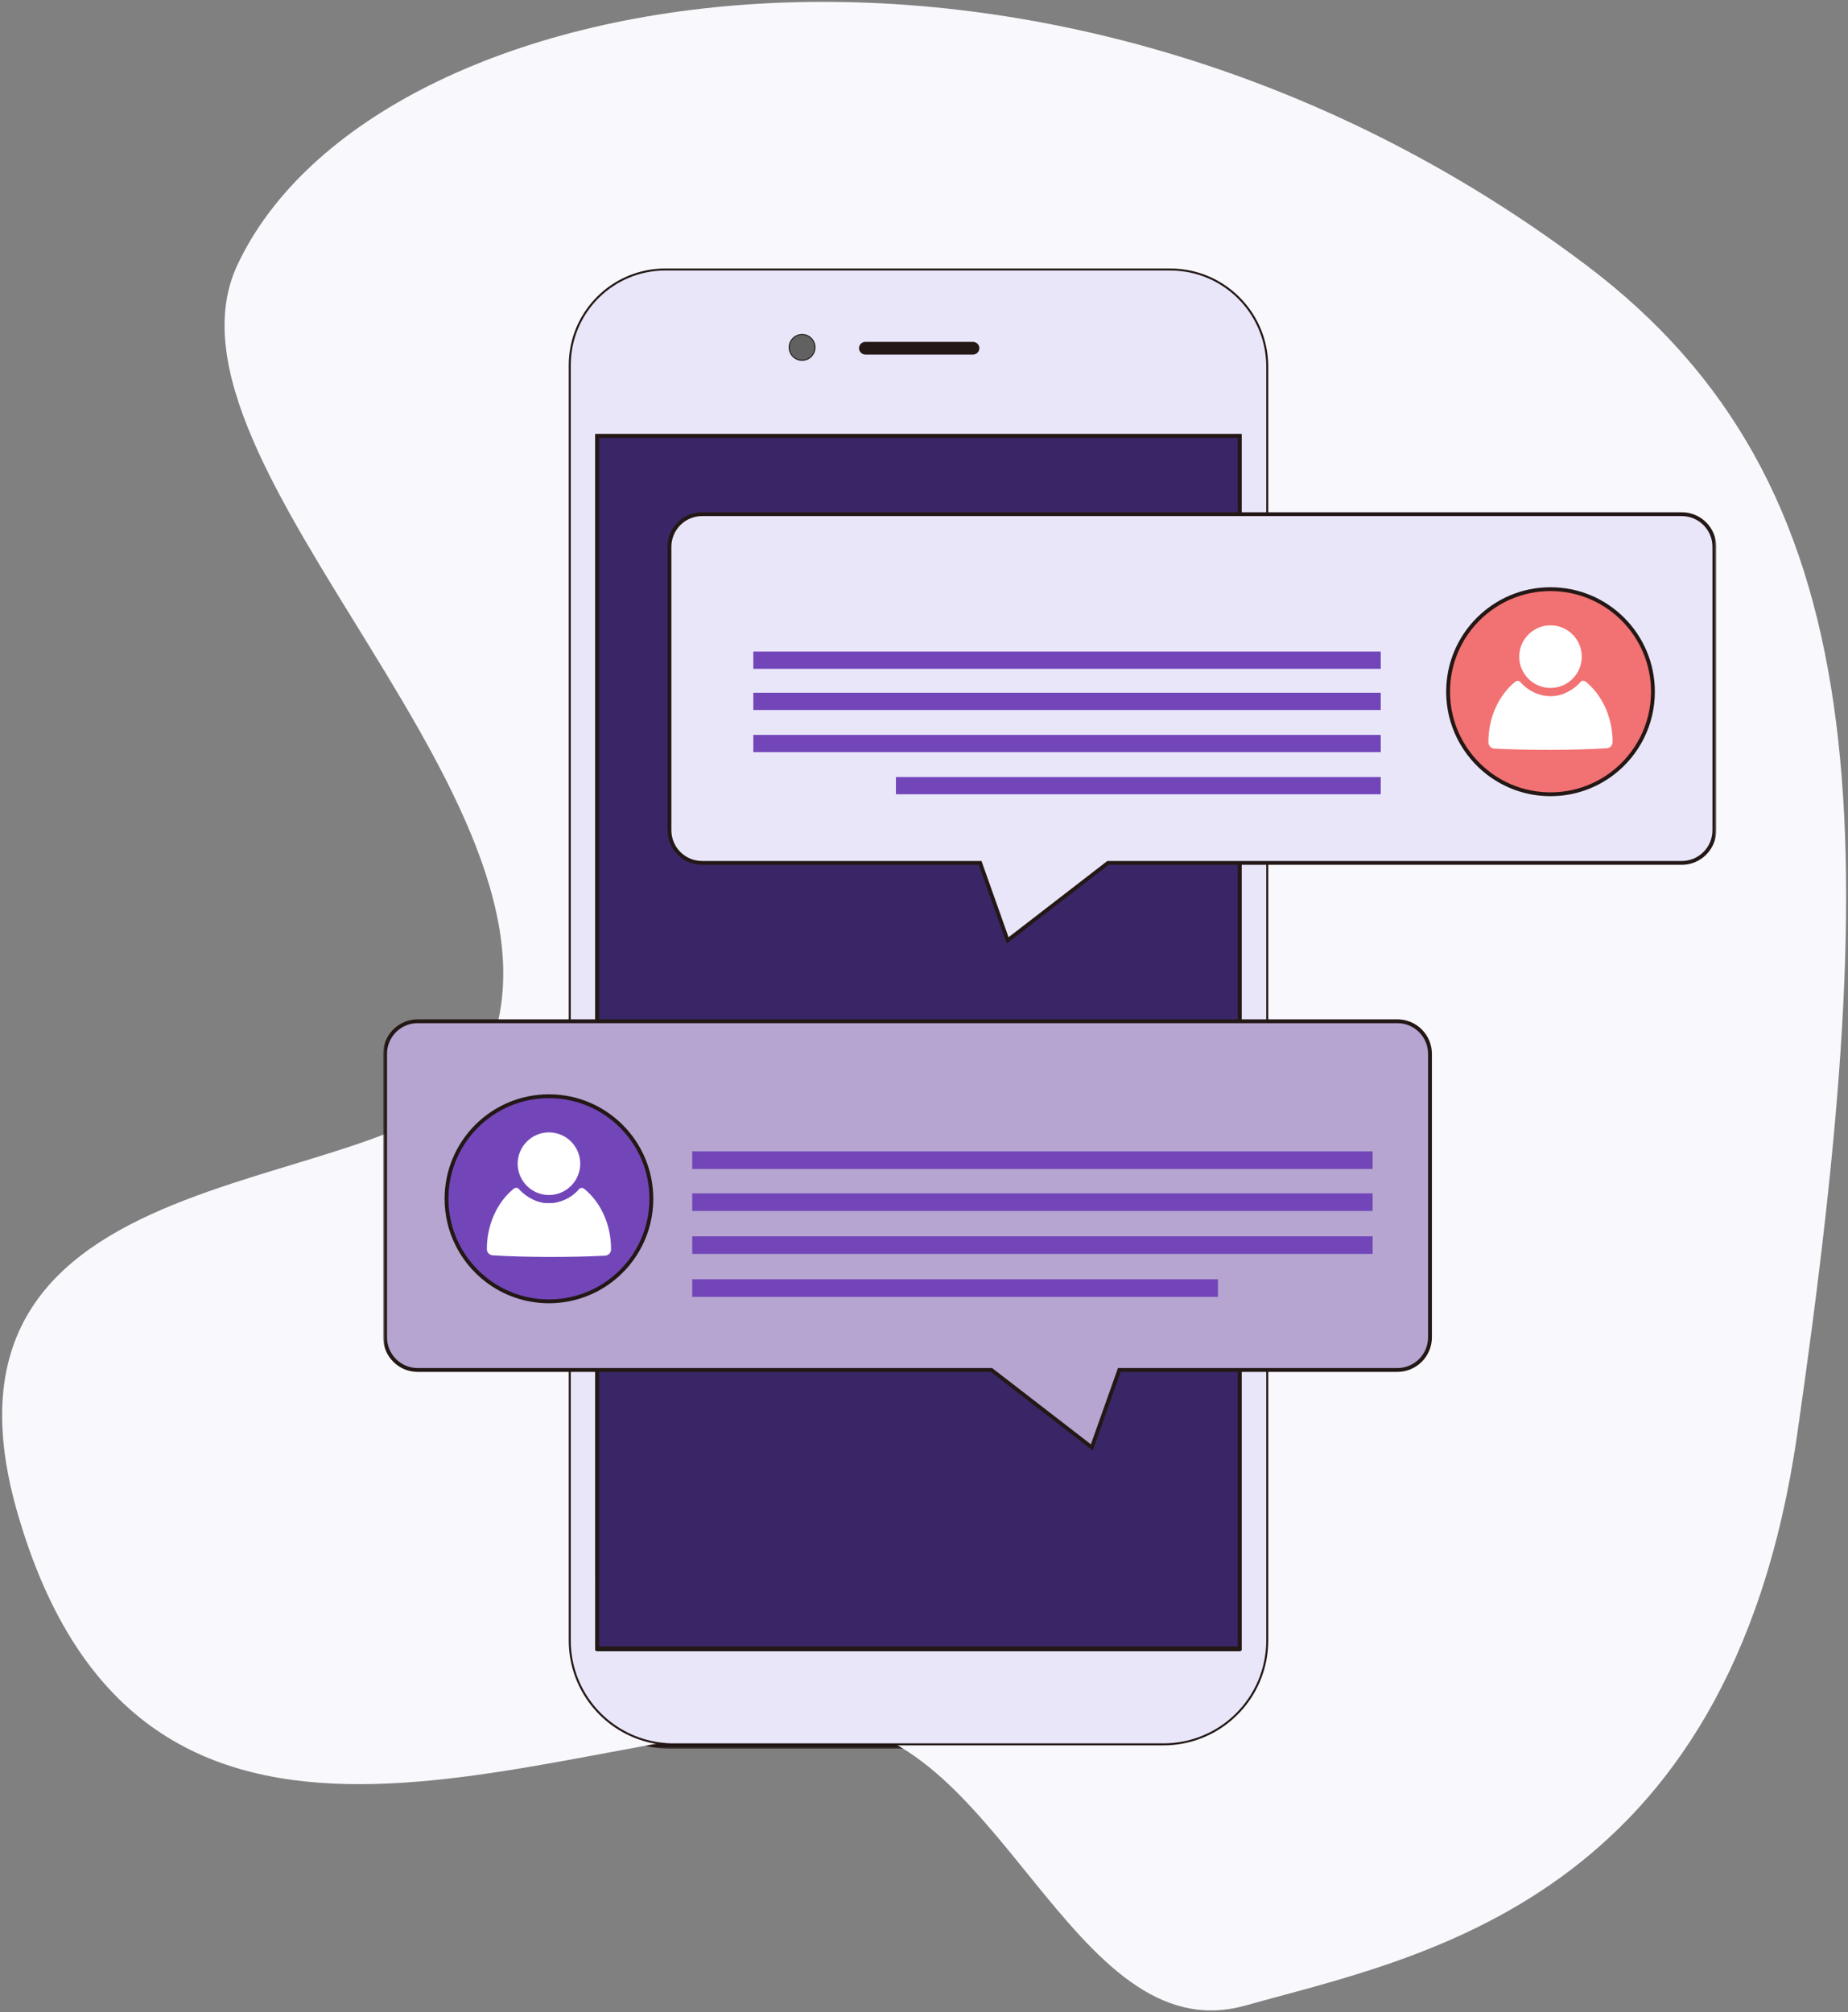 <?xml version="1.0" encoding="UTF-8"?>
<svg width="463px" height="504px" viewBox="0 0 463 504" version="1.1" xmlns="http://www.w3.org/2000/svg" xmlns:xlink="http://www.w3.org/1999/xlink">
    <rect x="0" y="0" width="463" height="504" fill="#808080" stroke="none"/>
    <title>Group 39</title>
    <defs>
        <polygon id="path-1" points="0 0 177.182 0 177.182 372 0 372"></polygon>
        <polygon id="path-3" points="96 438 430 438 430 66 96 66"></polygon>
    </defs>
    <g id="Home-Page" stroke="none" stroke-width="1" fill="none" fill-rule="evenodd">
        <g id="d_Partners" transform="translate(-861, -1811)">
            <g id="Group-8" transform="translate(860.532, 1810.468)">
                <g id="Group-39" transform="translate(0.468, 0.532)">
                    <g id="Group-3" transform="translate(141.628, 66)">
                        <mask id="mask-2" fill="white">
                            <use xlink:href="#path-1"></use>
                        </mask>
                        <g id="Clip-2"></g>
                        <path d="M175.952,344.889 C175.952,352.373 172.789,359.116 167.728,363.869 C165.785,365.697 163.569,367.218 161.13,368.383 C160.273,368.79 159.404,369.152 158.502,369.464 C155.83,370.401 152.952,370.902 149.967,370.902 L27.182,370.902 C26.881,370.902 26.592,370.891 26.285,370.885 C26.146,370.874 25.996,370.874 25.84,370.869 C25.673,370.858 25.506,370.852 25.339,370.835 C24.782,370.796 24.231,370.741 23.685,370.668 C23.557,370.651 23.429,370.635 23.301,370.612 C23.089,370.584 22.883,370.551 22.677,370.512 C22.293,370.445 21.915,370.373 21.536,370.289 C21.163,370.206 20.79,370.111 20.422,370.016 L20.417,370.016 C9.348,367.035 1.191,356.915 1.191,344.889 L1.191,25.462 C1.191,12.227 11.909,1.516 25.133,1.516 L151.788,1.516 C151.921,1.516 152.055,1.516 152.189,1.521 C152.3,1.521 152.411,1.521 152.523,1.527 C152.59,1.532 152.662,1.532 152.729,1.538 C153.319,1.566 153.898,1.61 154.477,1.677 C154.928,1.728 155.379,1.794 155.824,1.872 C156.019,1.906 156.209,1.945 156.403,1.984 C156.593,2.017 156.788,2.062 156.977,2.106 C157.651,2.262 158.319,2.441 158.97,2.647 C168.814,5.751 175.952,14.957 175.952,25.829 L175.952,344.889 Z M151.521,-2.40037011e-05 L24.904,-2.40037011e-05 C24.626,-2.40037011e-05 24.342,0.011 24.058,0.017 C23.897,0.017 23.724,0.022 23.54,0.039 C23.301,0.056 23.05,0.067 22.806,0.089 C22.766,0.089 22.733,0.095 22.689,0.095 C22.577,0.106 22.46,0.111 22.36,0.128 C22.154,0.15 21.942,0.173 21.731,0.206 C21.636,0.212 21.541,0.223 21.458,0.234 C21.269,0.262 21.074,0.29 20.885,0.323 C20.612,0.379 20.344,0.423 20.077,0.474 C19.943,0.496 19.81,0.518 19.676,0.552 C19.543,0.585 19.409,0.619 19.287,0.646 C19.214,0.657 19.153,0.669 19.097,0.691 C18.958,0.713 18.824,0.746 18.691,0.786 C18.29,0.886 17.889,0.997 17.505,1.126 C17.277,1.192 17.06,1.265 16.837,1.343 C16.675,1.399 16.514,1.454 16.353,1.516 C15.979,1.65 15.612,1.789 15.25,1.939 C14.676,2.184 14.12,2.446 13.58,2.731 C13.424,2.809 13.274,2.886 13.123,2.976 C13.062,2.998 13.006,3.02 12.95,3.059 C12.622,3.243 12.31,3.421 12.004,3.617 C11.731,3.767 11.464,3.94 11.202,4.113 C10.963,4.274 10.723,4.425 10.495,4.597 C10.178,4.826 9.855,5.071 9.543,5.322 C9.376,5.444 9.22,5.567 9.07,5.695 C8.914,5.818 8.758,5.946 8.613,6.091 C8.457,6.213 8.313,6.347 8.168,6.475 C7.572,7.016 7.01,7.579 6.47,8.175 C6.202,8.465 5.941,8.766 5.69,9.078 C5.44,9.384 5.189,9.691 4.955,10.02 C4.71,10.337 4.482,10.666 4.259,10.995 C4.036,11.323 3.819,11.658 3.614,11.998 C3.508,12.171 3.402,12.349 3.307,12.522 C3.207,12.706 3.107,12.867 3.012,13.051 C2.917,13.229 2.817,13.408 2.728,13.586 C2.539,13.943 2.372,14.305 2.205,14.673 C1.787,15.592 1.42,16.54 1.119,17.521 C0.996,17.905 0.885,18.301 0.785,18.696 C0.741,18.902 0.685,19.092 0.646,19.298 C0.601,19.443 0.573,19.599 0.535,19.744 C0.479,19.995 0.434,20.257 0.39,20.519 C0.362,20.675 0.328,20.842 0.306,21.003 C0.267,21.254 0.228,21.499 0.206,21.75 C0.178,21.906 0.167,22.057 0.156,22.207 C0.117,22.475 0.089,22.742 0.072,23.015 C0.056,23.188 0.05,23.377 0.039,23.561 C0.022,23.751 0.022,23.94 0.017,24.13 C0.011,24.397 0,24.659 0,24.927 L0,345.613 C0,345.87 0,346.143 0.011,346.405 C0.011,346.466 0.017,346.533 0.017,346.6 C0.017,346.639 0.017,346.678 0.022,346.717 C0.039,347.057 0.056,347.38 0.078,347.708 C0.128,348.166 0.167,348.628 0.228,349.08 C0.251,349.303 0.284,349.531 0.323,349.754 C0.351,349.938 0.384,350.111 0.418,350.289 C0.446,350.478 0.479,350.668 0.518,350.852 C0.535,350.946 0.557,351.041 0.579,351.13 C0.629,351.342 0.674,351.559 0.724,351.771 C0.768,351.983 0.83,352.195 0.885,352.406 C0.941,352.618 0.996,352.841 1.069,353.053 C1.13,353.27 1.191,353.482 1.264,353.694 C1.331,353.905 1.397,354.112 1.47,354.323 C1.587,354.641 1.693,354.948 1.821,355.254 C1.954,355.594 2.071,355.884 2.205,356.174 C2.556,356.982 2.951,357.773 3.38,358.542 C3.48,358.737 3.597,358.926 3.708,359.11 C3.825,359.294 3.936,359.484 4.053,359.673 C4.165,359.863 4.282,360.036 4.398,360.214 C4.527,360.403 4.649,360.582 4.777,360.76 C5.278,361.479 5.818,362.158 6.381,362.816 C6.62,363.095 6.854,363.368 7.104,363.63 C7.127,363.657 7.16,363.686 7.188,363.713 L7.238,363.769 C7.249,363.786 7.266,363.797 7.282,363.814 C7.572,364.12 7.873,364.421 8.179,364.711 C8.474,365.001 8.797,365.285 9.109,365.564 C9.343,365.775 9.588,365.965 9.838,366.171 C10.083,366.372 10.334,366.572 10.584,366.756 C10.757,366.879 10.929,367.007 11.108,367.129 C11.62,367.497 12.154,367.848 12.7,368.177 C13.062,368.4 13.429,368.612 13.803,368.813 C14.175,369.018 14.548,369.214 14.944,369.397 C15.194,369.52 15.434,369.632 15.695,369.748 C15.735,369.765 15.785,369.777 15.824,369.804 C15.979,369.86 16.124,369.927 16.274,369.988 C16.62,370.139 16.959,370.267 17.304,370.401 C17.711,370.54 18.112,370.679 18.524,370.813 C21.001,371.582 23.641,372 26.369,372 L151.237,372 C151.509,372 151.788,371.989 152.061,371.978 C152.2,371.983 152.339,371.978 152.473,371.967 C152.562,371.967 152.64,371.961 152.729,371.95 C153.052,371.928 153.375,371.905 153.703,371.872 C153.982,371.849 154.26,371.816 154.538,371.788 C154.716,371.771 154.895,371.738 155.078,371.716 C155.156,371.705 155.229,371.688 155.312,371.671 C155.479,371.649 155.657,371.621 155.83,371.593 C155.919,371.577 156.008,371.56 156.097,371.538 C156.22,371.521 156.342,371.498 156.454,371.465 C156.537,371.448 156.604,371.437 156.682,371.42 C157.044,371.343 157.406,371.259 157.751,371.17 C157.924,371.131 158.085,371.08 158.252,371.042 C158.285,371.019 158.308,371.019 158.33,371.014 C158.542,370.958 158.748,370.891 158.948,370.83 C158.987,370.824 159.02,370.807 159.059,370.791 C159.605,370.618 160.139,370.428 160.657,370.228 C160.729,370.194 160.802,370.172 160.863,370.144 C160.908,370.133 160.958,370.1 161.002,370.089 C161.13,370.038 161.264,369.983 161.387,369.927 C161.57,369.849 161.748,369.777 161.921,369.71 C161.982,369.676 162.038,369.637 162.105,369.609 C162.227,369.554 162.361,369.498 162.478,369.442 C162.539,369.403 162.6,369.381 162.667,369.348 C162.695,369.331 162.712,369.314 162.734,369.308 C162.762,369.303 162.779,369.286 162.806,369.269 C162.885,369.236 162.962,369.191 163.051,369.152 C163.157,369.097 163.274,369.041 163.38,368.98 C163.413,368.963 163.452,368.94 163.486,368.924 C163.514,368.907 163.525,368.902 163.541,368.89 C163.558,368.885 163.575,368.879 163.597,368.863 C163.881,368.707 164.17,368.545 164.443,368.383 C164.722,368.216 164.994,368.043 165.262,367.871 C165.54,367.698 165.807,367.519 166.069,367.33 C166.336,367.152 166.592,366.962 166.854,366.767 C167.172,366.522 167.494,366.271 167.801,366.009 C168.068,365.797 168.318,365.586 168.558,365.363 C168.92,365.034 169.282,364.694 169.621,364.343 C169.794,364.17 169.961,363.998 170.133,363.814 C170.468,363.457 170.802,363.095 171.108,362.716 C171.286,362.504 171.47,362.287 171.637,362.069 C171.776,361.908 171.899,361.735 172.027,361.562 C172.143,361.401 172.266,361.234 172.394,361.061 C172.634,360.715 172.862,360.381 173.09,360.024 C173.201,359.851 173.319,359.673 173.419,359.495 C173.547,359.294 173.658,359.099 173.775,358.899 C173.869,358.737 173.953,358.575 174.048,358.403 C174.192,358.141 174.332,357.879 174.465,357.611 C174.543,357.455 174.621,357.288 174.699,357.132 C175.128,356.235 175.501,355.31 175.818,354.363 C175.946,353.967 176.069,353.577 176.18,353.175 C176.247,352.958 176.303,352.735 176.358,352.518 C176.414,352.312 176.464,352.1 176.514,351.899 C176.564,351.688 176.614,351.476 176.653,351.264 C176.782,350.629 176.887,349.982 176.971,349.336 C177.004,349.118 177.026,348.901 177.043,348.69 C177.06,348.544 177.077,348.422 177.082,348.283 C177.104,348.054 177.121,347.826 177.132,347.603 C177.138,347.447 177.143,347.291 177.154,347.135 C177.16,346.984 177.16,346.845 177.177,346.694 C177.182,346.477 177.182,346.249 177.182,346.031 L177.182,25.684 C177.182,11.496 165.685,-2.40037011e-05 151.521,-2.40037011e-05 L151.521,-2.40037011e-05 Z" id="Fill-1" fill="#231815" mask="url(#mask-2)"></path>
                    </g>
                    <path d="M105.008,24.733 C199.297,-2.172 180.902,124.594 217.754,141.837 C279.535,170.747 367.004,56.438 417.15,79.937 C490.077,114.108 518.845,282.996 417.106,417.906 C362.248,490.65 276.698,492.757 124.194,470.725 C6.985,453.789 -6.63,375.697 -18.768,332.528 C-31.096,288.679 53.171,270.496 51.792,224.99 C49.711,156.312 -4.2,55.895 105.008,24.733 Z" id="Path-Copy-2" fill="#F9F8FC" transform="translate(231.532, 252) rotate(-90) translate(-231.532, -252) "></path>
                    <mask id="mask-4" fill="white">
                        <use xlink:href="#path-3"></use>
                    </mask>
                    <g id="Clip-5"></g>
                    <path d="M149.473,395.157 L310.67,395.157 L310.67,109.032 L149.473,109.032 L149.473,395.157 Z M300.598,68.647 C299.947,68.441 299.278,68.262 298.605,68.106 C298.415,68.062 298.221,68.023 298.031,67.984 C297.836,67.945 297.647,67.906 297.452,67.872 C297.007,67.794 296.556,67.728 296.105,67.677 C295.576,67.61 295.041,67.566 294.501,67.538 C294.384,67.532 294.267,67.527 294.151,67.527 C294.039,67.521 293.928,67.521 293.816,67.521 C293.683,67.516 293.549,67.516 293.416,67.516 C293.349,67.499 293.276,67.499 293.198,67.499 L166.677,67.499 C153.454,67.499 142.747,78.227 142.747,91.462 L142.747,410.883 C142.747,422.931 150.932,433.068 162.045,436.016 L162.05,436.016 C162.418,436.111 162.791,436.206 163.164,436.289 C163.542,436.373 163.921,436.445 164.305,436.512 C164.511,436.551 164.717,436.585 164.929,436.612 C165.057,436.635 165.185,436.651 165.313,436.668 C165.859,436.741 166.41,436.796 166.967,436.835 C167.178,436.847 167.395,436.857 167.612,436.869 C167.768,436.874 167.913,436.874 168.058,436.886 C168.286,436.891 168.503,436.891 168.732,436.891 L291.511,436.891 C294.585,436.891 297.541,436.356 300.286,435.37 C301.188,435.046 302.062,434.673 302.92,434.255 C305.42,433.035 307.702,431.419 309.673,429.479 C314.506,424.765 317.496,418.172 317.496,410.883 L317.496,91.824 C317.496,80.974 310.403,71.784 300.598,68.647 L300.598,68.647 Z" id="Fill-4" fill="#E9E6FA" mask="url(#mask-4)"></path>
                    <path d="M149.473,395.157 L310.67,395.157 L310.67,109.032 L149.473,109.032 L149.473,395.157 Z M300.598,68.647 C299.947,68.441 299.278,68.262 298.605,68.106 C298.415,68.062 298.221,68.023 298.031,67.984 C297.836,67.945 297.647,67.906 297.452,67.872 C297.007,67.794 296.556,67.728 296.105,67.677 C295.576,67.61 295.041,67.566 294.501,67.538 C294.384,67.532 294.267,67.527 294.151,67.527 C294.039,67.521 293.928,67.521 293.816,67.521 C293.683,67.516 293.549,67.516 293.416,67.516 C293.349,67.499 293.276,67.499 293.198,67.499 L166.677,67.499 C153.454,67.499 142.747,78.227 142.747,91.462 L142.747,410.883 C142.747,422.931 150.932,433.068 162.045,436.016 L162.05,436.016 C162.418,436.111 162.791,436.206 163.164,436.289 C163.542,436.373 163.921,436.445 164.305,436.512 C164.511,436.551 164.717,436.585 164.929,436.612 C165.057,436.635 165.185,436.651 165.313,436.668 C165.859,436.741 166.41,436.796 166.967,436.835 C167.178,436.847 167.395,436.857 167.612,436.869 C167.768,436.874 167.913,436.874 168.058,436.886 C168.286,436.891 168.503,436.891 168.732,436.891 L291.511,436.891 C294.585,436.891 297.541,436.356 300.286,435.37 C301.188,435.046 302.062,434.673 302.92,434.255 C305.42,433.035 307.702,431.419 309.673,429.479 C314.506,424.765 317.496,418.172 317.496,410.883 L317.496,91.824 C317.496,80.974 310.403,71.784 300.598,68.647 Z" id="Stroke-6" stroke="#231815" stroke-width="0.5" mask="url(#mask-4)"></path>
                    <path d="M149.601,413.262 L310.609,413.262 L310.609,109.177 L149.601,109.177 L149.601,413.262 Z M149.333,413.552 L310.876,413.552 L310.876,108.899 L149.333,108.899 L149.333,413.552 Z" id="Fill-7" fill="#000000" mask="url(#mask-4)"></path>
                    <path d="M203.427,89.104 C202.679,89.986 201.517,90.402 200.379,90.195 C199.241,89.988 198.301,89.189 197.911,88.099 C197.522,87.009 197.743,85.794 198.491,84.912 C199.239,84.029 200.4,83.613 201.538,83.821 C202.676,84.028 203.617,84.827 204.006,85.917 C204.396,87.006 204.175,88.221 203.427,89.104" id="Fill-8" fill="#616161" mask="url(#mask-4)"></path>
                    <path d="M200.406,90.074 C199.31,89.879 198.402,89.099 198.023,88.057 C197.656,87.015 197.868,85.844 198.586,84.992 C199.176,84.289 200.056,83.894 200.963,83.894 C201.141,83.894 201.331,83.905 201.52,83.938 C202.606,84.145 203.513,84.919 203.886,85.956 C204.27,87.003 204.053,88.185 203.335,89.032 C202.611,89.868 201.492,90.269 200.406,90.074 M204.126,85.878 C203.714,84.746 202.734,83.916 201.559,83.693 C200.384,83.481 199.17,83.922 198.402,84.836 C197.617,85.744 197.389,87.015 197.795,88.14 C198.196,89.272 199.176,90.096 200.351,90.319 C200.557,90.353 200.751,90.369 200.958,90.369 C201.927,90.369 202.879,89.946 203.519,89.182 C204.293,88.268 204.532,87.003 204.126,85.878" id="Fill-9" fill="#231815" mask="url(#mask-4)"></path>
                    <path d="M245.365,87.212 C245.365,88.093 244.652,88.807 243.773,88.807 L216.816,88.807 C215.936,88.807 215.223,88.093 215.223,87.212 C215.223,86.332 215.936,85.618 216.816,85.618 L243.773,85.618 C244.652,85.618 245.365,86.332 245.365,87.212" id="Fill-10" fill="#231815" mask="url(#mask-4)"></path>
                    <path d="M320.439,155.373 C320.439,156.276 319.707,157.008 318.805,157.008 L318.805,129.292 C319.707,129.292 320.439,130.024 320.439,130.927 L320.439,155.373 Z" id="Fill-11" fill="#A2A2A2" mask="url(#mask-4)"></path>
                    <polygon id="Fill-12" fill="#392666" mask="url(#mask-4)" points="149.603 412.879 310.61 412.879 310.61 109.163 149.603 109.163"></polygon>
                    <polygon id="Stroke-13" stroke="#231815" stroke-width="0.99" mask="url(#mask-4)" points="149.603 412.879 310.61 412.879 310.61 109.163 149.603 109.163"></polygon>
                    <path d="M421.353,128.781 L175.898,128.781 C171.387,128.781 167.73,132.44 167.73,136.955 L167.73,207.947 C167.73,212.462 171.387,216.122 175.898,216.122 L245.566,216.122 L252.454,235.53 L277.596,216.122 L421.353,216.122 C425.864,216.122 429.52,212.462 429.52,207.947 L429.52,136.955 C429.52,132.44 425.864,128.781 421.353,128.781" id="Fill-14" fill="#E9E6FA" mask="url(#mask-4)"></path>
                    <path d="M421.353,128.781 L175.898,128.781 C171.387,128.781 167.73,132.44 167.73,136.955 L167.73,207.947 C167.73,212.462 171.387,216.122 175.898,216.122 L245.566,216.122 L252.454,235.53 L277.596,216.122 L421.353,216.122 C425.864,216.122 429.52,212.462 429.52,207.947 L429.52,136.955 C429.52,132.44 425.864,128.781 421.353,128.781 Z" id="Stroke-15" stroke="#231815" stroke-width="0.96" mask="url(#mask-4)"></path>
                    <path d="M388.467,147.562 C374.291,147.562 362.806,159.058 362.806,173.247 C362.806,181.536 366.725,188.907 372.814,193.608 C377.145,196.947 382.573,198.932 388.467,198.932 C394.354,198.932 399.782,196.947 404.113,193.608 C410.202,188.907 414.129,181.536 414.129,173.247 C414.129,159.058 402.636,147.562 388.467,147.562" id="Fill-16" fill="#F27172" mask="url(#mask-4)"></path>
                    <path d="M388.467,147.562 C374.291,147.562 362.806,159.058 362.806,173.247 C362.806,181.536 366.725,188.907 372.814,193.608 C377.145,196.947 382.573,198.932 388.467,198.932 C394.354,198.932 399.782,196.947 404.113,193.608 C410.202,188.907 414.129,181.536 414.129,173.247 C414.129,159.058 402.636,147.562 388.467,147.562 Z" id="Stroke-17" stroke="#231815" stroke-width="0.96" mask="url(#mask-4)"></path>
                    <path d="M372.906,185.857 L372.906,185.951 C372.906,186.768 373.555,187.438 374.381,187.491 C382.783,187.952 394.595,187.92 402.579,187.407 C403.395,187.355 404.023,186.674 404.023,185.857 C404.023,180.788 402.275,176.191 399.471,172.871 C398.799,172.08 398.061,171.354 397.271,170.717 C396.863,170.388 396.271,170.439 395.924,170.831 C394.818,172.085 393.348,173.096 391.54,173.814 C390.515,174.17 389.521,174.338 388.506,174.338 C385.774,174.338 382.913,173.09 380.984,170.866 C380.638,170.468 380.039,170.416 379.629,170.749 C375.562,174.051 372.906,179.583 372.906,185.857" id="Fill-18" fill="#FFFFFF" mask="url(#mask-4)"></path>
                    <path d="M379.63,164.463 C379.63,169.347 383.586,173.306 388.465,173.306 C393.345,173.306 397.3,169.347 397.3,164.463 C397.3,159.579 393.345,155.621 388.465,155.621 C383.586,155.621 379.63,159.579 379.63,164.463" id="Fill-19" fill="#FFFFFF" mask="url(#mask-4)"></path>
                    <path d="M380.497,164.463 C380.497,168.86 384.071,172.437 388.464,172.437 C392.858,172.437 396.432,168.86 396.432,164.463 C396.432,160.065 392.858,156.488 388.464,156.488 C384.071,156.488 380.497,160.065 380.497,164.463 L380.497,164.463 Z M388.503,174.209 C386.059,174.209 383.605,173.21 381.773,171.47 C379.83,169.625 378.76,167.136 378.76,164.463 C378.76,159.107 383.113,154.75 388.464,154.75 C393.815,154.75 398.169,159.107 398.169,164.463 C398.169,168.63 395.736,171.995 391.447,173.707 C390.506,174.04 389.516,174.209 388.503,174.209 L388.503,174.209 Z" id="Fill-20" fill="#CB453E" mask="url(#mask-4)"></path>
                    <path d="M380.628,164.462 C380.628,160.137 384.143,156.619 388.464,156.619 C392.785,156.619 396.301,160.137 396.301,164.462 C396.301,168.787 392.785,172.306 388.464,172.306 C384.143,172.306 380.628,168.787 380.628,164.462 M378.629,164.462 C378.629,170.568 383.756,174.338 388.506,174.338 C389.521,174.338 390.515,174.17 391.54,173.814 C395.841,172.097 398.299,168.683 398.299,164.462 C398.299,159.038 393.884,154.619 388.464,154.619 C383.044,154.619 378.629,159.038 378.629,164.462" id="Fill-21" fill="#F27172" mask="url(#mask-4)"></path>
                    <polygon id="Fill-22" fill="#7246B9" mask="url(#mask-4)" points="188.739 167.515 345.93 167.515 345.93 163.198 188.739 163.198"></polygon>
                    <polygon id="Fill-23" fill="#7246B9" mask="url(#mask-4)" points="188.739 177.827 345.93 177.827 345.93 173.51 188.739 173.51"></polygon>
                    <polygon id="Fill-24" fill="#7246B9" mask="url(#mask-4)" points="188.739 188.379 345.93 188.379 345.93 184.062 188.739 184.062"></polygon>
                    <polygon id="Fill-25" fill="#7246B9" mask="url(#mask-4)" points="224.466 198.932 345.93 198.932 345.93 194.614 224.466 194.614"></polygon>
                    <path d="M350.103,255.782 L104.647,255.782 C100.136,255.782 96.48,259.442 96.48,263.957 L96.48,334.949 C96.48,339.464 100.136,343.123 104.647,343.123 L248.404,343.123 L273.546,362.532 L280.434,343.123 L350.103,343.123 C354.613,343.123 358.27,339.464 358.27,334.949 L358.27,263.957 C358.27,259.442 354.613,255.782 350.103,255.782" id="Fill-26" fill="#B5A5D0" mask="url(#mask-4)"></path>
                    <path d="M350.103,255.782 L104.647,255.782 C100.136,255.782 96.48,259.442 96.48,263.957 L96.48,334.949 C96.48,339.464 100.136,343.123 104.647,343.123 L248.404,343.123 L273.546,362.532 L280.434,343.123 L350.103,343.123 C354.613,343.123 358.27,339.464 358.27,334.949 L358.27,263.957 C358.27,259.442 354.613,255.782 350.103,255.782 Z" id="Stroke-27" stroke="#231815" stroke-width="0.96" mask="url(#mask-4)"></path>
                    <path d="M137.532,274.564 C151.709,274.564 163.194,286.06 163.194,300.249 C163.194,308.538 159.275,315.908 153.186,320.609 C148.855,323.949 143.427,325.933 137.532,325.933 C131.646,325.933 126.218,323.949 121.887,320.609 C115.798,315.908 111.871,308.538 111.871,300.249 C111.871,286.06 123.364,274.564 137.532,274.564" id="Fill-28" fill="#7246B9" mask="url(#mask-4)"></path>
                    <path d="M137.532,274.564 C151.709,274.564 163.194,286.06 163.194,300.249 C163.194,308.538 159.275,315.908 153.186,320.609 C148.855,323.949 143.427,325.933 137.532,325.933 C131.646,325.933 126.218,323.949 121.887,320.609 C115.798,315.908 111.871,308.538 111.871,300.249 C111.871,286.06 123.364,274.564 137.532,274.564 Z" id="Stroke-29" stroke="#231815" stroke-width="0.96" mask="url(#mask-4)"></path>
                    <path d="M153.094,312.859 L153.094,312.953 C153.094,313.77 152.445,314.44 151.619,314.492 C143.217,314.953 131.405,314.922 123.421,314.409 C122.605,314.356 121.977,313.676 121.977,312.859 C121.977,307.79 123.725,303.193 126.529,299.873 C127.201,299.082 127.939,298.356 128.729,297.719 C129.137,297.39 129.729,297.441 130.076,297.833 C131.182,299.086 132.652,300.097 134.46,300.816 C135.485,301.172 136.479,301.339 137.494,301.339 C140.226,301.339 143.087,300.091 145.016,297.868 C145.362,297.469 145.961,297.418 146.371,297.75 C150.438,301.052 153.094,306.585 153.094,312.859 L358.27,346.662" id="Fill-30" fill="#FFFFFF" mask="url(#mask-4)"></path>
                    <path d="M137.535,300.307 C132.655,300.307 128.7,296.348 128.7,291.465 C128.7,286.581 132.655,282.622 137.535,282.622 C142.414,282.622 146.37,286.581 146.37,291.465 C146.37,296.348 142.414,300.307 137.535,300.307 Z" id="Fill-31" fill="#FFFFFF" mask="url(#mask-4)"></path>
                    <path d="M146.37,291.465 C146.37,296.348 142.414,300.307 137.535,300.307 C132.655,300.307 128.7,296.348 128.7,291.465 C128.7,286.581 132.655,282.622 137.535,282.622 C142.414,282.622 146.37,286.581 146.37,291.465 Z" id="Stroke-32" stroke="#231815" stroke-width="0.72" mask="url(#mask-4)"></path>
                    <path d="M137.536,283.489 C133.142,283.489 129.568,287.067 129.568,291.464 C129.568,295.861 133.142,299.438 137.536,299.438 C141.929,299.438 145.503,295.861 145.503,291.464 C145.503,287.067 141.929,283.489 137.536,283.489 L137.536,283.489 Z M137.497,301.21 C136.484,301.21 135.493,301.041 134.553,300.709 C130.264,298.997 127.831,295.632 127.831,291.464 C127.831,286.109 132.185,281.751 137.536,281.751 C142.887,281.751 147.24,286.109 147.24,291.464 C147.24,294.138 146.17,296.626 144.226,298.472 C142.395,300.212 139.941,301.21 137.497,301.21 L137.497,301.21 Z" id="Fill-33" fill="#58ACAD" mask="url(#mask-4)"></path>
                    <path d="M137.536,299.308 C133.214,299.308 129.699,295.789 129.699,291.464 C129.699,287.139 133.214,283.62 137.536,283.62 C141.857,283.62 145.372,287.139 145.372,291.464 C145.372,295.789 141.857,299.308 137.536,299.308 M137.536,281.62 C132.116,281.62 127.701,286.04 127.701,291.464 C127.701,295.684 130.16,299.098 134.46,300.816 C135.485,301.172 136.479,301.339 137.494,301.339 C142.244,301.339 147.371,297.569 147.371,291.464 C147.371,286.04 142.956,281.62 137.536,281.62" id="Fill-34" fill="#7246B9" mask="url(#mask-4)"></path>
                    <polygon id="Fill-35" fill="#7246B9" mask="url(#mask-4)" points="173.435 292.779 343.896 292.779 343.896 288.377 173.435 288.377"></polygon>
                    <polygon id="Fill-36" fill="#7246B9" mask="url(#mask-4)" points="173.435 303.294 343.896 303.294 343.896 298.892 173.435 298.892"></polygon>
                    <polygon id="Fill-37" fill="#7246B9" mask="url(#mask-4)" points="173.435 314.053 343.896 314.053 343.896 309.651 173.435 309.651"></polygon>
                    <polygon id="Fill-38" fill="#7246B9" mask="url(#mask-4)" points="173.435 324.812 305.153 324.812 305.153 320.41 173.435 320.41"></polygon>
                </g>
            </g>
        </g>
    </g>
</svg>